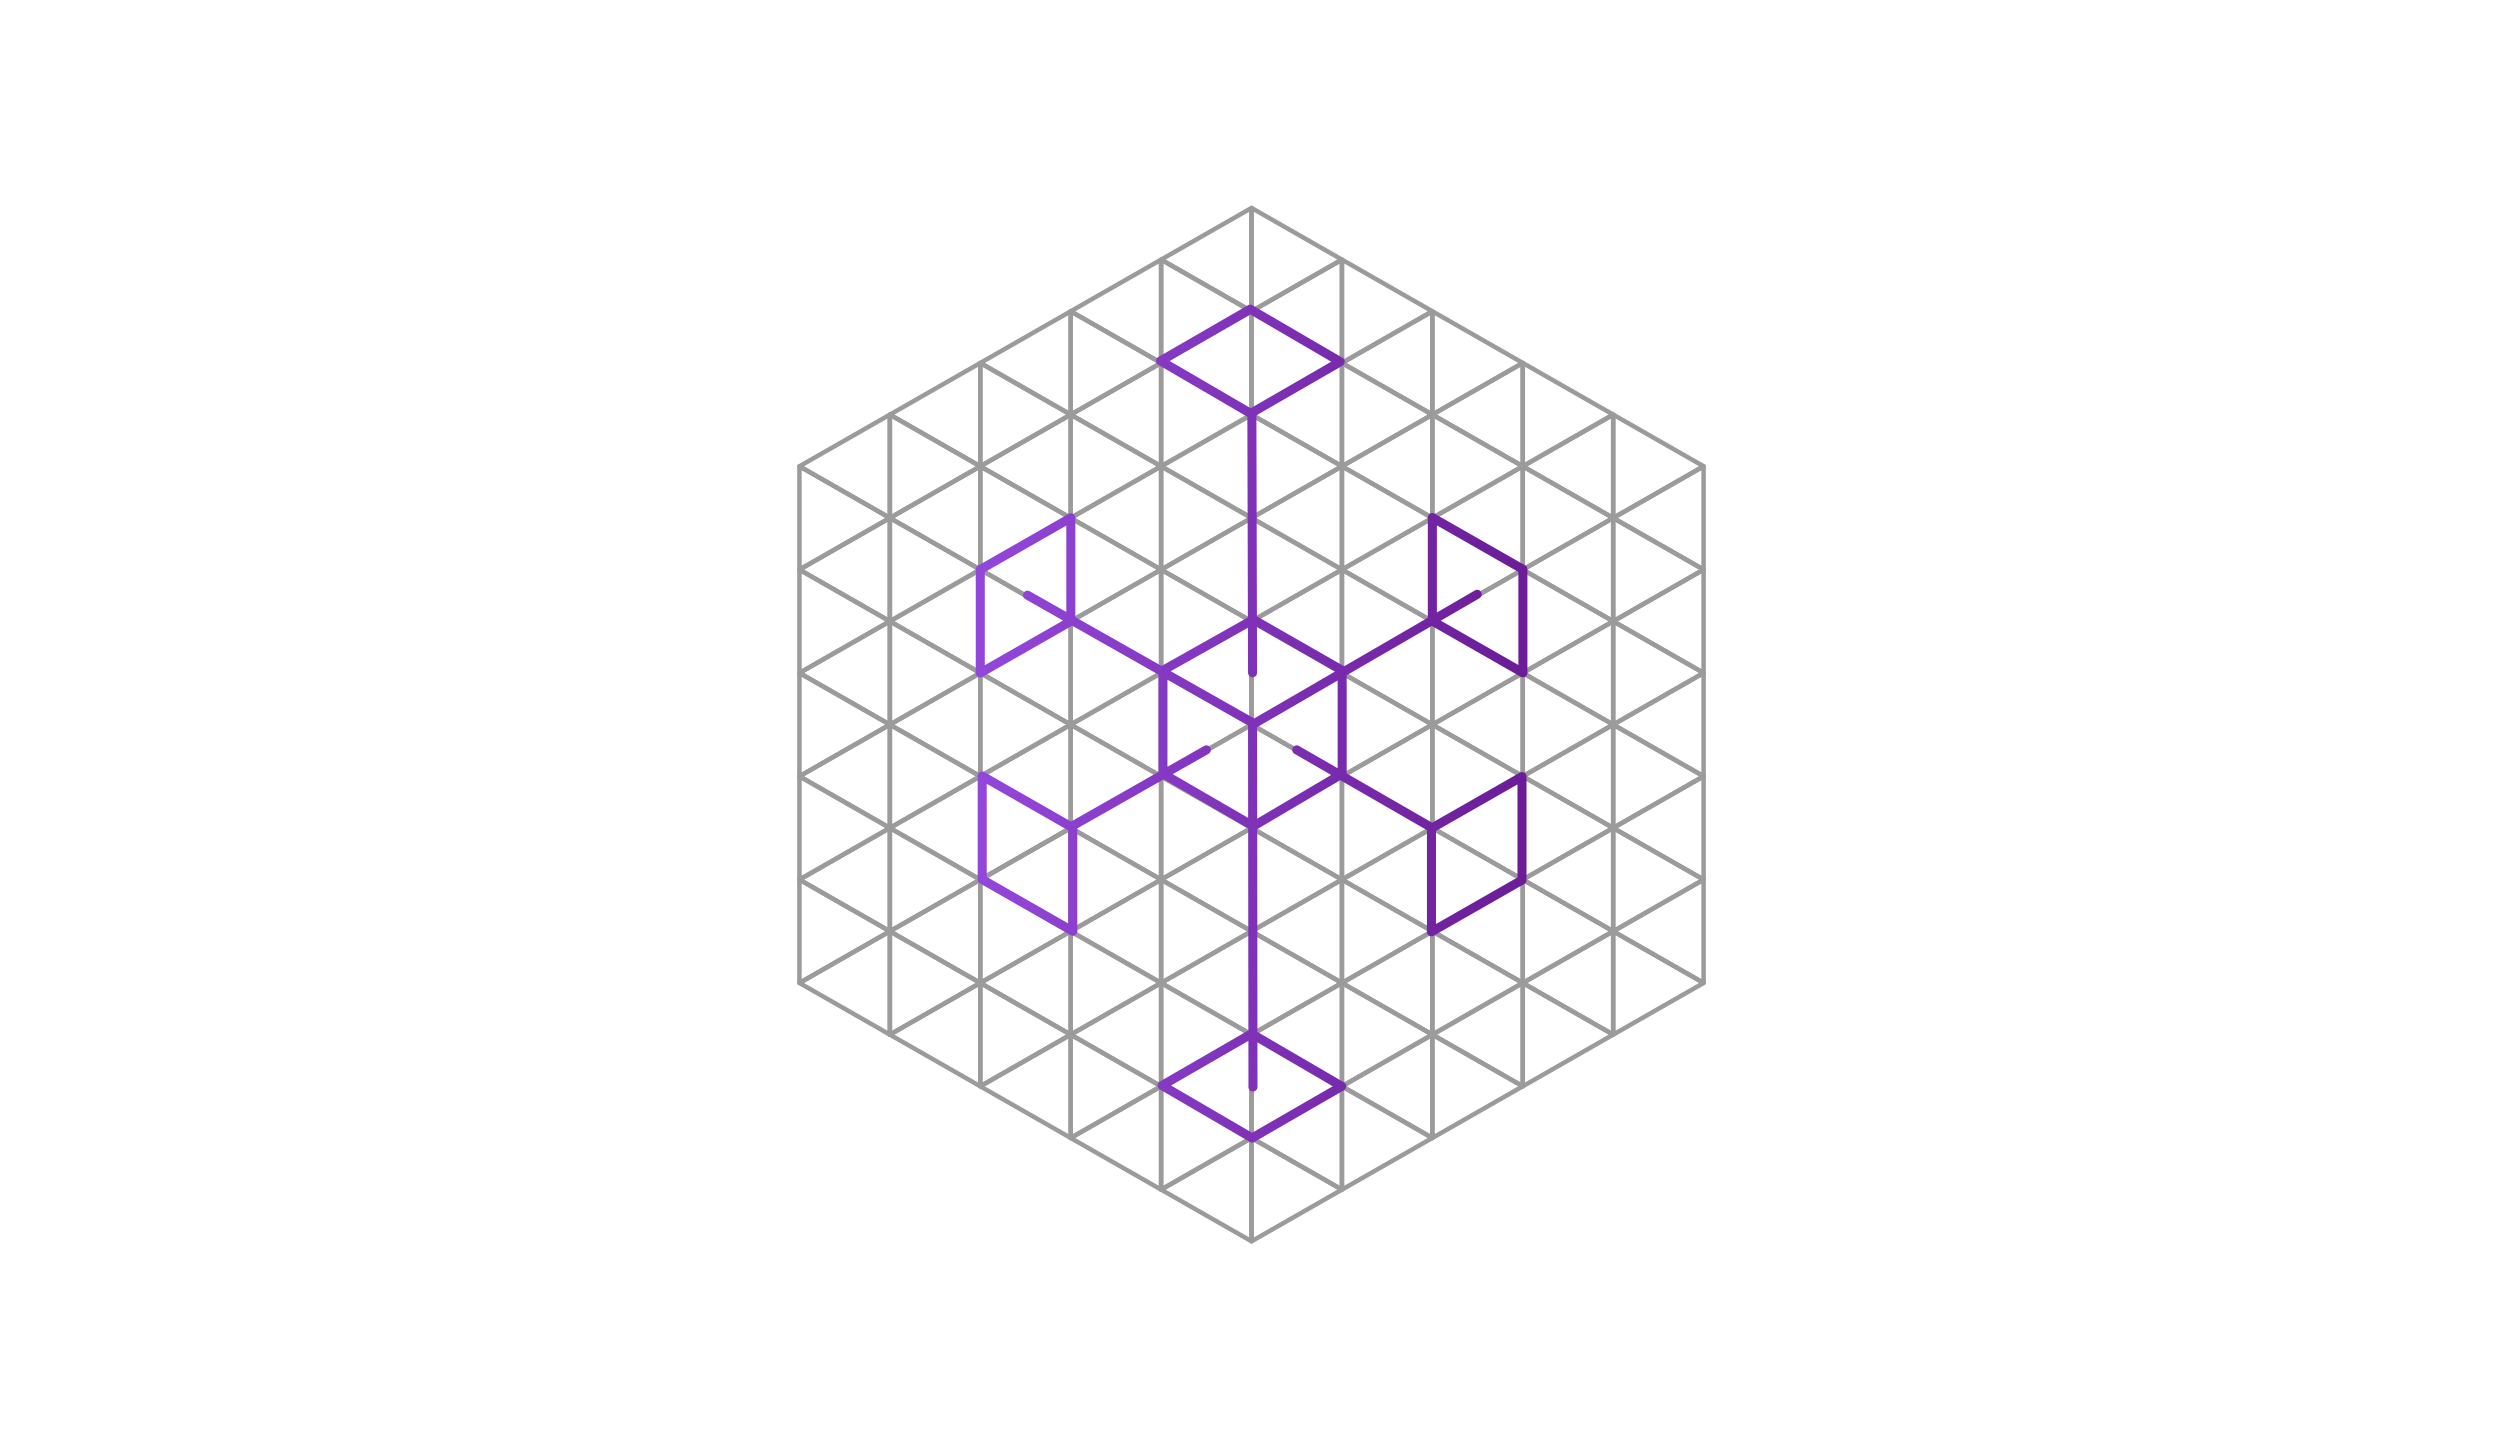 <svg xmlns="http://www.w3.org/2000/svg" fill="none" viewBox="0 0 553 320" height="320" width="553">
<g opacity="0.6">
<path stroke-linejoin="round" stroke-linecap="round" stroke="#585858" d="M296.836 57.428L276.836 46.002V68.859L296.836 57.428Z"></path>
<path stroke-linejoin="round" stroke-linecap="round" stroke="#585858" d="M296.836 80.283L276.836 68.857V91.714L296.836 80.283Z"></path>
<path stroke-linejoin="round" stroke-linecap="round" stroke="#585858" d="M256.836 80.283L236.836 68.857V91.714L256.836 80.283Z"></path>
<path stroke-linejoin="round" stroke-linecap="round" stroke="#585858" d="M296.836 103.142L276.836 91.717V114.574L296.836 103.142Z"></path>
<path stroke-linejoin="round" stroke-linecap="round" stroke="#585858" d="M256.836 103.142L236.836 91.717V114.574L256.836 103.142Z"></path>
<path stroke-linejoin="round" stroke-linecap="round" stroke="#585858" d="M256.836 125.998L236.836 114.572V137.429L256.836 125.998Z"></path>
<path stroke-linejoin="round" stroke-linecap="round" stroke="#585858" d="M256.836 148.857L236.836 137.431V160.289L256.836 148.857Z"></path>
<path stroke-linejoin="round" stroke-linecap="round" stroke="#585858" d="M256.836 171.713L236.836 160.287V183.144L256.836 171.713Z"></path>
<path stroke-linejoin="round" stroke-linecap="round" stroke="#585858" d="M256.836 194.572L236.836 183.146V206.003L256.836 194.572Z"></path>
<path stroke-linejoin="round" stroke-linecap="round" stroke="#585858" d="M256.836 217.428L236.836 206.002V228.859L256.836 217.428Z"></path>
<path stroke-linejoin="round" stroke-linecap="round" stroke="#585858" d="M256.836 240.283L236.836 228.857V251.714L256.836 240.283Z"></path>
<path stroke-linejoin="round" stroke-linecap="round" stroke="#585858" d="M296.836 125.998L276.836 114.572V137.429L296.836 125.998Z"></path>
<path stroke-linejoin="round" stroke-linecap="round" stroke="#585858" d="M296.836 148.857L276.836 137.431V160.289L296.836 148.857Z"></path>
<path stroke-linejoin="round" stroke-linecap="round" stroke="#585858" d="M296.836 171.713L276.836 160.287V183.144L296.836 171.713Z"></path>
<path stroke-linejoin="round" stroke-linecap="round" stroke="#585858" d="M296.836 194.572L276.836 183.146V206.003L296.836 194.572Z"></path>
<path stroke-linejoin="round" stroke-linecap="round" stroke="#585858" d="M296.836 217.428L276.836 206.002V228.859L296.836 217.428Z"></path>
<path stroke-linejoin="round" stroke-linecap="round" stroke="#585858" d="M296.836 240.283L276.836 228.857V251.714L296.836 240.283Z"></path>
<path stroke-linejoin="round" stroke-linecap="round" stroke="#585858" d="M296.836 263.142L276.836 251.716V274.573L296.836 263.142Z"></path>
<path stroke-linejoin="round" stroke-linecap="round" stroke="#585858" d="M316.836 68.857L296.836 57.431V80.288L316.836 68.857Z"></path>
<path stroke-linejoin="round" stroke-linecap="round" stroke="#585858" d="M316.836 91.713L296.836 80.287V103.144L316.836 91.713Z"></path>
<path stroke-linejoin="round" stroke-linecap="round" stroke="#585858" d="M316.836 91.72L336.836 103.146L336.836 80.289L316.836 91.72Z"></path>
<path stroke-linejoin="round" stroke-linecap="round" stroke="#585858" d="M316.836 114.576L336.836 126.002L336.836 103.145L316.836 114.576Z"></path>
<path stroke-linejoin="round" stroke-linecap="round" stroke="#585858" d="M316.836 137.431L336.836 148.857L336.836 126L316.836 137.431Z"></path>
<path stroke-linejoin="round" stroke-linecap="round" stroke="#585858" d="M316.836 160.291L336.836 171.717L336.836 148.859L316.836 160.291Z"></path>
<path stroke-linejoin="round" stroke-linecap="round" stroke="#585858" d="M316.836 183.146L336.836 194.572L336.836 171.715L316.836 183.146Z"></path>
<path stroke-linejoin="round" stroke-linecap="round" stroke="#585858" d="M316.836 206.006L336.836 217.431L336.836 194.574L316.836 206.006Z"></path>
<path stroke-linejoin="round" stroke-linecap="round" stroke="#585858" d="M316.836 228.861L336.836 240.287L336.836 217.43L316.836 228.861Z"></path>
<path stroke-linejoin="round" stroke-linecap="round" stroke="#585858" d="M236.836 91.713L216.836 80.287L216.836 103.144L236.836 91.713Z"></path>
<path stroke-linejoin="round" stroke-linecap="round" stroke="#585858" d="M236.836 114.572L216.836 103.146L216.836 126.003L236.836 114.572Z"></path>
<path stroke-linejoin="round" stroke-linecap="round" stroke="#585858" d="M236.836 137.428L216.836 126.002L216.836 148.859L236.836 137.428Z"></path>
<path stroke-linejoin="round" stroke-linecap="round" stroke="#585858" d="M236.836 160.283L216.836 148.857L216.836 171.714L236.836 160.283Z"></path>
<path stroke-linejoin="round" stroke-linecap="round" stroke="#585858" d="M236.836 183.142L216.836 171.717L216.836 194.574L236.836 183.142Z"></path>
<path stroke-linejoin="round" stroke-linecap="round" stroke="#585858" d="M236.836 205.998L216.836 194.572L216.836 217.429L236.836 205.998Z"></path>
<path stroke-linejoin="round" stroke-linecap="round" stroke="#585858" d="M236.836 228.857L216.836 217.431L216.836 240.289L236.836 228.857Z"></path>
<path stroke-linejoin="round" stroke-linecap="round" stroke="#585858" d="M316.836 114.572L296.836 103.146V126.003L316.836 114.572Z"></path>
<path stroke-linejoin="round" stroke-linecap="round" stroke="#585858" d="M316.836 137.428L296.836 126.002V148.859L316.836 137.428Z"></path>
<path stroke-linejoin="round" stroke-linecap="round" stroke="#585858" d="M316.836 160.283L296.836 148.857V171.714L316.836 160.283Z"></path>
<path stroke-linejoin="round" stroke-linecap="round" stroke="#585858" d="M316.836 183.142L296.836 171.717V194.574L316.836 183.142Z"></path>
<path stroke-linejoin="round" stroke-linecap="round" stroke="#585858" d="M316.836 205.998L296.836 194.572V217.429L316.836 205.998Z"></path>
<path stroke-linejoin="round" stroke-linecap="round" stroke="#585858" d="M316.836 228.857L296.836 217.431V240.289L316.836 228.857Z"></path>
<path stroke-linejoin="round" stroke-linecap="round" stroke="#585858" d="M316.836 251.713L296.836 240.287V263.144L316.836 251.713Z"></path>
<path stroke-linejoin="round" stroke-linecap="round" stroke="#585858" d="M276.836 68.857L256.836 57.431V80.288L276.836 68.857Z"></path>
<path stroke-linejoin="round" stroke-linecap="round" stroke="#585858" d="M276.836 91.713L256.836 80.287V103.144L276.836 91.713Z"></path>
<path stroke-linejoin="round" stroke-linecap="round" stroke="#585858" d="M276.836 114.572L256.836 103.146V126.003L276.836 114.572Z"></path>
<path stroke-linejoin="round" stroke-linecap="round" stroke="#585858" d="M276.836 137.428L256.836 126.002V148.859L276.836 137.428Z"></path>
<path stroke-linejoin="round" stroke-linecap="round" stroke="#585858" d="M276.836 160.283L256.836 148.857V171.714L276.836 160.283Z"></path>
<path stroke-linejoin="round" stroke-linecap="round" stroke="#585858" d="M276.836 183.142L256.836 171.717V194.574L276.836 183.142Z"></path>
<path stroke-linejoin="round" stroke-linecap="round" stroke="#585858" d="M276.836 205.998L256.836 194.572V217.429L276.836 205.998Z"></path>
<path stroke-linejoin="round" stroke-linecap="round" stroke="#585858" d="M276.836 228.857L256.836 217.431V240.289L276.836 228.857Z"></path>
<path stroke-linejoin="round" stroke-linecap="round" stroke="#585858" d="M276.836 251.713L256.836 240.287V263.144L276.836 251.713Z"></path>
<path stroke-linejoin="round" stroke-linecap="round" stroke="#585858" d="M256.836 57.431L276.836 68.857L276.836 46L256.836 57.431Z"></path>
<path stroke-linejoin="round" stroke-linecap="round" stroke="#585858" d="M256.836 80.291L276.836 91.717L276.836 68.859L256.836 80.291Z"></path>
<path stroke-linejoin="round" stroke-linecap="round" stroke="#585858" d="M296.836 80.291L316.836 91.717L316.836 68.859L296.836 80.291Z"></path>
<path stroke-linejoin="round" stroke-linecap="round" stroke="#585858" d="M336.836 103.142L316.836 91.717L316.836 114.574L336.836 103.142Z"></path>
<path stroke-linejoin="round" stroke-linecap="round" stroke="#585858" d="M336.836 125.998L316.836 114.572L316.836 137.429L336.836 125.998Z"></path>
<path stroke-linejoin="round" stroke-linecap="round" stroke="#585858" d="M336.836 148.857L316.836 137.431L316.836 160.289L336.836 148.857Z"></path>
<path stroke-linejoin="round" stroke-linecap="round" stroke="#585858" d="M336.836 171.713L316.836 160.287L316.836 183.144L336.836 171.713Z"></path>
<path stroke-linejoin="round" stroke-linecap="round" stroke="#585858" d="M336.836 194.572L316.836 183.146L316.836 206.003L336.836 194.572Z"></path>
<path stroke-linejoin="round" stroke-linecap="round" stroke="#585858" d="M336.836 217.428L316.836 206.002L316.836 228.859L336.836 217.428Z"></path>
<path stroke-linejoin="round" stroke-linecap="round" stroke="#585858" d="M336.836 240.283L316.836 228.857L316.836 251.714L336.836 240.283Z"></path>
<path stroke-linejoin="round" stroke-linecap="round" stroke="#585858" d="M216.836 80.291L236.836 91.717L236.836 68.859L216.836 80.291Z"></path>
<path stroke-linejoin="round" stroke-linecap="round" stroke="#585858" d="M356.836 91.713L336.836 80.287L336.836 103.144L356.836 91.713Z"></path>
<path stroke-linejoin="round" stroke-linecap="round" stroke="#585858" d="M356.836 114.572L336.836 103.146L336.836 126.003L356.836 114.572Z"></path>
<path stroke-linejoin="round" stroke-linecap="round" stroke="#585858" d="M356.836 183.146L376.836 194.572L376.836 171.715L356.836 183.146Z"></path>
<path stroke-linejoin="round" stroke-linecap="round" stroke="#585858" d="M356.836 206.006L376.836 217.431L376.836 194.574L356.836 206.006Z"></path>
<path stroke-linejoin="round" stroke-linecap="round" stroke="#585858" d="M196.836 114.572L176.836 103.146L176.836 126.003L196.836 114.572Z"></path>
<path stroke-linejoin="round" stroke-linecap="round" stroke="#585858" d="M336.836 171.72L356.836 183.146L356.836 160.289L336.836 171.72Z"></path>
<path stroke-linejoin="round" stroke-linecap="round" stroke="#585858" d="M376.836 125.998L356.836 114.572L356.836 137.429L376.836 125.998Z"></path>
<path stroke-linejoin="round" stroke-linecap="round" stroke="#585858" d="M176.836 171.72L196.836 183.146L196.836 160.289L176.836 171.72Z"></path>
<path stroke-linejoin="round" stroke-linecap="round" stroke="#585858" d="M336.836 194.576L356.836 206.002L356.836 183.145L336.836 194.576Z"></path>
<path stroke-linejoin="round" stroke-linecap="round" stroke="#585858" d="M336.836 217.431L356.836 228.857L356.836 206L336.836 217.431Z"></path>
<path stroke-linejoin="round" stroke-linecap="round" stroke="#585858" d="M376.836 103.142L356.836 91.717L356.836 114.574L376.836 103.142Z"></path>
<path stroke-linejoin="round" stroke-linecap="round" stroke="#585858" d="M176.836 194.576L196.836 206.002L196.836 183.145L176.836 194.576Z"></path>
<path stroke-linejoin="round" stroke-linecap="round" stroke="#585858" d="M176.836 217.431L196.836 228.857L196.836 206L176.836 217.431Z"></path>
<path stroke-linejoin="round" stroke-linecap="round" stroke="#585858" d="M216.836 103.142L196.836 91.717L196.836 114.574L216.836 103.142Z"></path>
<path stroke-linejoin="round" stroke-linecap="round" stroke="#585858" d="M356.836 137.428L336.836 126.002L336.836 148.859L356.836 137.428Z"></path>
<path stroke-linejoin="round" stroke-linecap="round" stroke="#585858" d="M356.836 160.291L376.836 171.717L376.836 148.859L356.836 160.291Z"></path>
<path stroke-linejoin="round" stroke-linecap="round" stroke="#585858" d="M196.836 137.428L176.836 126.002L176.836 148.859L196.836 137.428Z"></path>
<path stroke-linejoin="round" stroke-linecap="round" stroke="#585858" d="M336.836 148.861L356.836 160.287L356.836 137.43L336.836 148.861Z"></path>
<path stroke-linejoin="round" stroke-linecap="round" stroke="#585858" d="M376.836 148.857L356.836 137.431L356.836 160.289L376.836 148.857Z"></path>
<path stroke-linejoin="round" stroke-linecap="round" stroke="#585858" d="M176.836 148.861L196.836 160.287L196.836 137.43L176.836 148.861Z"></path>
<path stroke-linejoin="round" stroke-linecap="round" stroke="#585858" d="M216.836 125.998L196.836 114.572L196.836 137.429L216.836 125.998Z"></path>
<path stroke-linejoin="round" stroke-linecap="round" stroke="#585858" d="M356.836 160.283L336.836 148.857L336.836 171.714L356.836 160.283Z"></path>
<path stroke-linejoin="round" stroke-linecap="round" stroke="#585858" d="M356.836 137.431L376.836 148.857L376.836 126L356.836 137.431Z"></path>
<path stroke-linejoin="round" stroke-linecap="round" stroke="#585858" d="M196.836 160.283L176.836 148.857L176.836 171.714L196.836 160.283Z"></path>
<path stroke-linejoin="round" stroke-linecap="round" stroke="#585858" d="M336.836 126.006L356.836 137.431L356.836 114.574L336.836 126.006Z"></path>
<path stroke-linejoin="round" stroke-linecap="round" stroke="#585858" d="M376.836 171.713L356.836 160.287L356.836 183.144L376.836 171.713Z"></path>
<path stroke-linejoin="round" stroke-linecap="round" stroke="#585858" d="M176.836 126.006L196.836 137.431L196.836 114.574L176.836 126.006Z"></path>
<path stroke-linejoin="round" stroke-linecap="round" stroke="#585858" d="M216.836 148.857L196.836 137.431L196.836 160.289L216.836 148.857Z"></path>
<path stroke-linejoin="round" stroke-linecap="round" stroke="#585858" d="M356.836 183.142L336.836 171.717L336.836 194.574L356.836 183.142Z"></path>
<path stroke-linejoin="round" stroke-linecap="round" stroke="#585858" d="M356.836 114.576L376.836 126.002L376.836 103.145L356.836 114.576Z"></path>
<path stroke-linejoin="round" stroke-linecap="round" stroke="#585858" d="M196.836 183.142L176.836 171.717L176.836 194.574L196.836 183.142Z"></path>
<path stroke-linejoin="round" stroke-linecap="round" stroke="#585858" d="M196.836 205.998L176.836 194.572L176.836 217.429L196.836 205.998Z"></path>
<path stroke-linejoin="round" stroke-linecap="round" stroke="#585858" d="M356.836 205.998L336.836 194.572L336.836 217.429L356.836 205.998Z"></path>
<path stroke-linejoin="round" stroke-linecap="round" stroke="#585858" d="M356.836 228.857L336.836 217.431L336.836 240.289L356.836 228.857Z"></path>
<path stroke-linejoin="round" stroke-linecap="round" stroke="#585858" d="M336.836 103.146L356.836 114.572L356.836 91.715L336.836 103.146Z"></path>
<path stroke-linejoin="round" stroke-linecap="round" stroke="#585858" d="M376.836 194.572L356.836 183.146L356.836 206.003L376.836 194.572Z"></path>
<path stroke-linejoin="round" stroke-linecap="round" stroke="#585858" d="M376.836 217.428L356.836 206.002L356.836 228.859L376.836 217.428Z"></path>
<path stroke-linejoin="round" stroke-linecap="round" stroke="#585858" d="M176.836 103.146L196.836 114.572L196.836 91.715L176.836 103.146Z"></path>
<path stroke-linejoin="round" stroke-linecap="round" stroke="#585858" d="M216.836 171.713L196.836 160.287L196.836 183.144L216.836 171.713Z"></path>
<path stroke-linejoin="round" stroke-linecap="round" stroke="#585858" d="M216.836 194.572L196.836 183.146L196.836 206.003L216.836 194.572Z"></path>
<path stroke-linejoin="round" stroke-linecap="round" stroke="#585858" d="M216.836 217.428L196.836 206.002L196.836 228.859L216.836 217.428Z"></path>
<path stroke-linejoin="round" stroke-linecap="round" stroke="#585858" d="M196.836 91.72L216.836 103.146L216.836 80.289L196.836 91.72Z"></path>
<path stroke-linejoin="round" stroke-linecap="round" stroke="#585858" d="M196.836 114.576L216.836 126.002L216.836 103.145L196.836 114.576Z"></path>
<path stroke-linejoin="round" stroke-linecap="round" stroke="#585858" d="M196.836 137.431L216.836 148.857L216.836 126L196.836 137.431Z"></path>
<path stroke-linejoin="round" stroke-linecap="round" stroke="#585858" d="M196.836 160.291L216.836 171.717L216.836 148.859L196.836 160.291Z"></path>
<path stroke-linejoin="round" stroke-linecap="round" stroke="#585858" d="M196.836 183.146L216.836 194.572L216.836 171.715L196.836 183.146Z"></path>
<path stroke-linejoin="round" stroke-linecap="round" stroke="#585858" d="M196.836 206.006L216.836 217.431L216.836 194.574L196.836 206.006Z"></path>
<path stroke-linejoin="round" stroke-linecap="round" stroke="#585858" d="M196.836 228.861L216.836 240.287L216.836 217.43L196.836 228.861Z"></path>
<path stroke-linejoin="round" stroke-linecap="round" stroke="#585858" d="M256.836 103.146L276.836 114.572L276.836 91.715L256.836 103.146Z"></path>
<path stroke-linejoin="round" stroke-linecap="round" stroke="#585858" d="M296.836 103.146L316.836 114.572L316.836 91.715L296.836 103.146Z"></path>
<path stroke-linejoin="round" stroke-linecap="round" stroke="#585858" d="M296.836 126.006L316.836 137.431L316.836 114.574L296.836 126.006Z"></path>
<path stroke-linejoin="round" stroke-linecap="round" stroke="#585858" d="M296.836 148.861L316.836 160.287L316.836 137.43L296.836 148.861Z"></path>
<path stroke-linejoin="round" stroke-linecap="round" stroke="#585858" d="M296.836 171.72L316.836 183.146L316.836 160.289L296.836 171.72Z"></path>
<path stroke-linejoin="round" stroke-linecap="round" stroke="#585858" d="M296.836 194.576L316.836 206.002L316.836 183.145L296.836 194.576Z"></path>
<path stroke-linejoin="round" stroke-linecap="round" stroke="#585858" d="M296.836 217.431L316.836 228.857L316.836 206L296.836 217.431Z"></path>
<path stroke-linejoin="round" stroke-linecap="round" stroke="#585858" d="M296.836 240.29L316.836 251.716L316.836 228.859L296.836 240.29Z"></path>
<path stroke-linejoin="round" stroke-linecap="round" stroke="#585858" d="M336.836 80.283L316.836 68.857L316.836 91.714L336.836 80.283Z"></path>
<path stroke-linejoin="round" stroke-linecap="round" stroke="#585858" d="M216.836 103.146L236.836 114.572L236.836 91.715L216.836 103.146Z"></path>
<path stroke-linejoin="round" stroke-linecap="round" stroke="#585858" d="M216.836 126.006L236.836 137.431L236.836 114.574L216.836 126.006Z"></path>
<path stroke-linejoin="round" stroke-linecap="round" stroke="#585858" d="M216.836 148.861L236.836 160.287L236.836 137.43L216.836 148.861Z"></path>
<path stroke-linejoin="round" stroke-linecap="round" stroke="#585858" d="M216.836 171.72L236.836 183.146L236.836 160.289L216.836 171.72Z"></path>
<path stroke-linejoin="round" stroke-linecap="round" stroke="#585858" d="M216.836 194.576L236.836 206.002L236.836 183.145L216.836 194.576Z"></path>
<path stroke-linejoin="round" stroke-linecap="round" stroke="#585858" d="M216.836 194.576L236.836 206.002L236.836 183.145L216.836 194.576Z"></path>
<path stroke-linejoin="round" stroke-linecap="round" stroke="#585858" d="M216.836 217.431L236.836 228.857L236.836 206L216.836 217.431Z"></path>
<path stroke-linejoin="round" stroke-linecap="round" stroke="#585858" d="M216.836 240.29L236.836 251.716L236.836 228.859L216.836 240.29Z"></path>
<path stroke-linejoin="round" stroke-linecap="round" stroke="#585858" d="M256.836 126.006L276.836 137.431L276.836 114.574L256.836 126.006Z"></path>
<path stroke-linejoin="round" stroke-linecap="round" stroke="#585858" d="M256.836 148.861L276.836 160.287L276.836 137.43L256.836 148.861Z"></path>
<path stroke-linejoin="round" stroke-linecap="round" stroke="#585858" d="M256.836 171.72L276.836 183.146L276.836 160.289L256.836 171.72Z"></path>
<path stroke-linejoin="round" stroke-linecap="round" stroke="#585858" d="M256.836 194.576L276.836 206.002L276.836 183.145L256.836 194.576Z"></path>
<path stroke-linejoin="round" stroke-linecap="round" stroke="#585858" d="M256.836 217.431L276.836 228.857L276.836 206L256.836 217.431Z"></path>
<path stroke-linejoin="round" stroke-linecap="round" stroke="#585858" d="M256.836 240.29L276.836 251.716L276.836 228.859L256.836 240.29Z"></path>
<path stroke-linejoin="round" stroke-linecap="round" stroke="#585858" d="M256.836 263.146L276.836 274.572L276.836 251.715L256.836 263.146Z"></path>
<path stroke-linejoin="round" stroke-linecap="round" stroke="#585858" d="M276.836 68.861L296.836 80.287L296.836 57.43L276.836 68.861Z"></path>
<path stroke-linejoin="round" stroke-linecap="round" stroke="#585858" d="M276.836 91.72L296.836 103.146L296.836 80.289L276.836 91.72Z"></path>
<path stroke-linejoin="round" stroke-linecap="round" stroke="#585858" d="M276.836 114.576L296.836 126.002L296.836 103.145L276.836 114.576Z"></path>
<path stroke-linejoin="round" stroke-linecap="round" stroke="#585858" d="M276.836 137.431L296.836 148.857L296.836 126L276.836 137.431Z"></path>
<path stroke-linejoin="round" stroke-linecap="round" stroke="#585858" d="M276.836 160.291L296.836 171.717L296.836 148.859L276.836 160.291Z"></path>
<path stroke-linejoin="round" stroke-linecap="round" stroke="#585858" d="M276.836 183.146L296.836 194.572L296.836 171.715L276.836 183.146Z"></path>
<path stroke-linejoin="round" stroke-linecap="round" stroke="#585858" d="M276.836 206.006L296.836 217.431L296.836 194.574L276.836 206.006Z"></path>
<path stroke-linejoin="round" stroke-linecap="round" stroke="#585858" d="M276.836 228.861L296.836 240.287L296.836 217.43L276.836 228.861Z"></path>
<path stroke-linejoin="round" stroke-linecap="round" stroke="#585858" d="M276.836 251.721L296.836 263.146L296.836 240.289L276.836 251.721Z"></path>
<path stroke-linejoin="round" stroke-linecap="round" stroke="#585858" d="M236.836 68.861L256.836 80.287L256.836 57.43L236.836 68.861Z"></path>
<path stroke-linejoin="round" stroke-linecap="round" stroke="#585858" d="M236.836 91.72L256.836 103.146L256.836 80.289L236.836 91.72Z"></path>
<path stroke-linejoin="round" stroke-linecap="round" stroke="#585858" d="M236.836 114.576L256.836 126.002L256.836 103.145L236.836 114.576Z"></path>
<path stroke-linejoin="round" stroke-linecap="round" stroke="#585858" d="M236.836 137.431L256.836 148.857L256.836 126L236.836 137.431Z"></path>
<path stroke-linejoin="round" stroke-linecap="round" stroke="#585858" d="M236.836 160.291L256.836 171.717L256.836 148.859L236.836 160.291Z"></path>
<path stroke-linejoin="round" stroke-linecap="round" stroke="#585858" d="M236.836 183.146L256.836 194.572L256.836 171.715L236.836 183.146Z"></path>
<path stroke-linejoin="round" stroke-linecap="round" stroke="#585858" d="M236.836 206.006L256.836 217.431L256.836 194.574L236.836 206.006Z"></path>
<path stroke-linejoin="round" stroke-linecap="round" stroke="#585858" d="M236.836 228.861L256.836 240.287L256.836 217.43L236.836 228.861Z"></path>
<path stroke-linejoin="round" stroke-linecap="round" stroke="#585858" d="M236.836 251.721L256.836 263.146L256.836 240.289L236.836 251.721Z"></path>
</g>
<path stroke-linejoin="round" stroke-linecap="round" stroke-width="2" stroke="url(#paint0_linear_2508_3214)" d="M286.836 165.877L316.836 183.163M227.279 131.653L277.11 159.895M277.156 240.441L277.064 160.286L326.757 131.463M277.064 148.818L276.912 91.315M237.137 182.752L266.836 165.877M316.638 183.228L336.664 171.785V194.671L316.638 206.114V183.228ZM276.639 91.454L256.717 79.833L276.537 68.39L296.46 80.011L276.639 91.454ZM216.836 125.981L236.862 114.538V137.424L216.836 148.868V125.981ZM276.963 251.729L257.04 240.108L276.86 228.665L296.783 240.286L276.963 251.729ZM217.266 194.544L237.292 205.988V183.101L217.266 171.658V194.544ZM316.836 137.375L336.862 148.818V125.932L316.836 114.488V137.375ZM257.243 148.288L277.243 137.038L296.886 148.288V171.145L277.243 182.752L257.243 171.145V148.288Z"></path>
<defs>
<linearGradient gradientUnits="userSpaceOnUse" y2="152.288" x2="336.862" y1="152.289" x1="216.836" id="paint0_linear_2508_3214">
<stop stop-color="#9347DA"></stop>
<stop stop-color="#6B1C96" offset="1"></stop>
</linearGradient>
</defs>
</svg>
